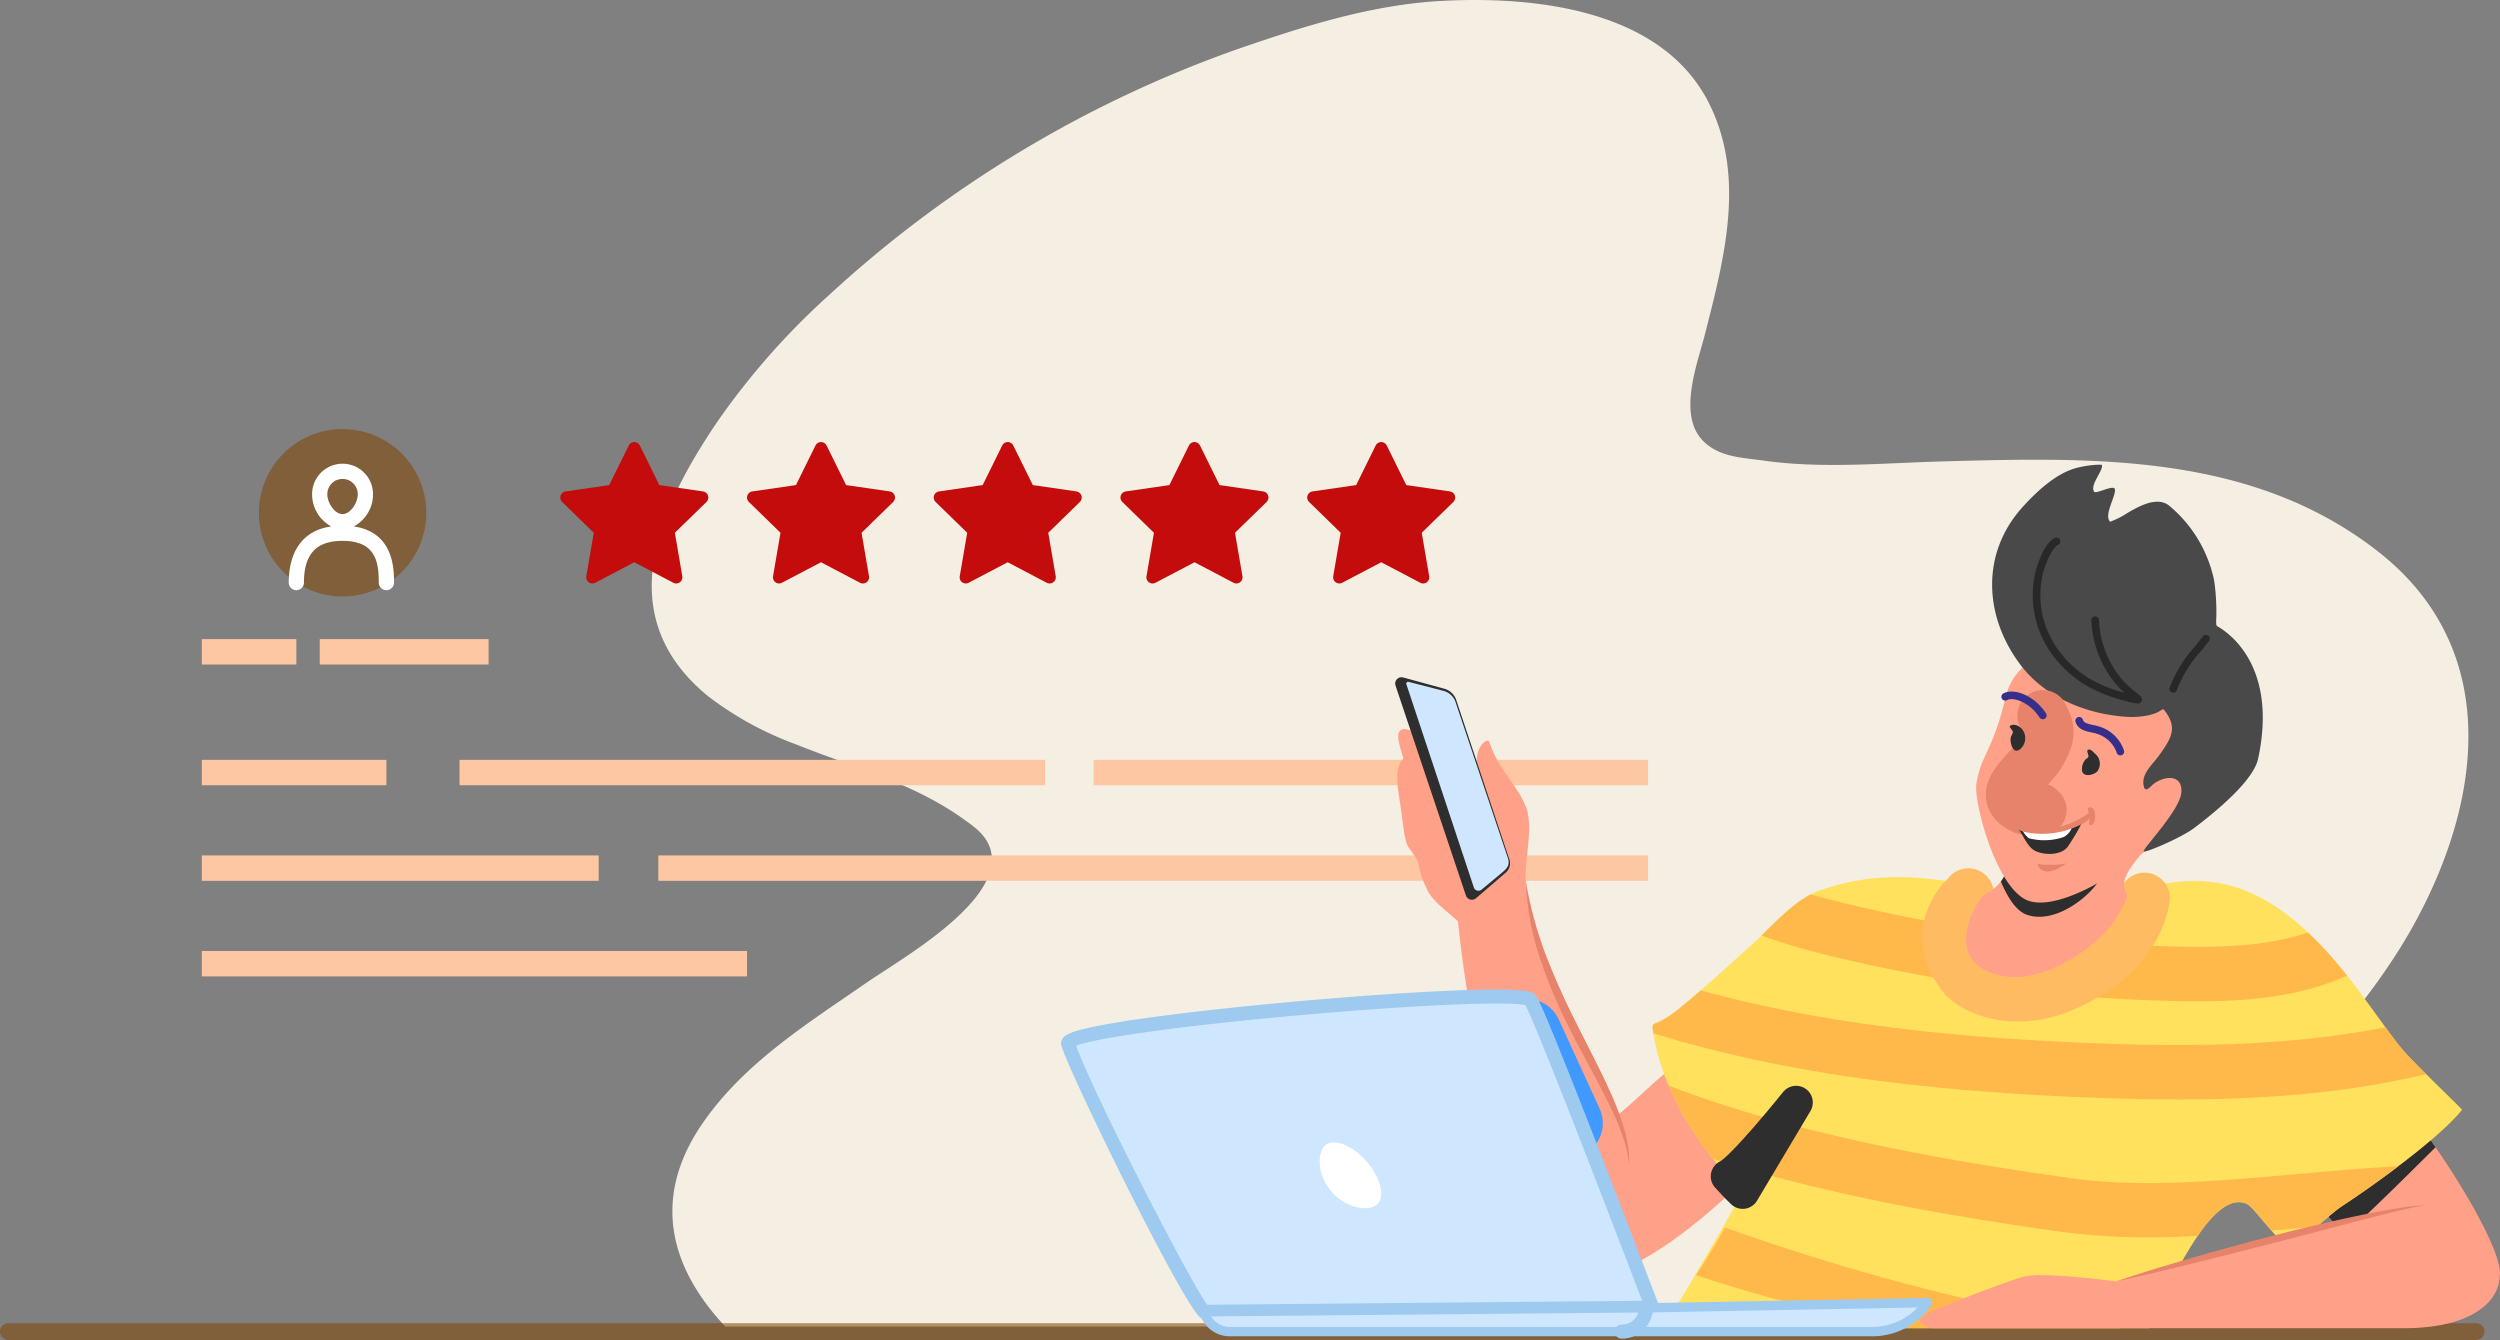 <svg id="Group_3092" data-name="Group 3092" xmlns="http://www.w3.org/2000/svg" xmlns:xlink="http://www.w3.org/1999/xlink" width="295.424" height="158.344" viewBox="0 0 295.424 158.344">
  <rect x="0" y="0" width="295.424" height="158.344" fill="#808080" stroke="none"/>
  <defs>
    <clipPath id="clip-path">
      <rect id="Rectangle_2031" data-name="Rectangle 2031" width="295.424" height="158.344" fill="none"/>
    </clipPath>
    <clipPath id="clip-path-3">
      <rect id="Rectangle_2019" data-name="Rectangle 2019" width="19.781" height="19.781" fill="none"/>
    </clipPath>
    <clipPath id="clip-path-4">
      <rect id="Rectangle_2029" data-name="Rectangle 2029" width="293.591" height="1.98" fill="none"/>
    </clipPath>
  </defs>
  <g id="Group_3091" data-name="Group 3091" clip-path="url(#clip-path)">
    <g id="Group_3090" data-name="Group 3090">
      <g id="Group_3089" data-name="Group 3089" clip-path="url(#clip-path)">
        <path id="Path_5412" data-name="Path 5412" d="M343.242,65.057C328.289,53.48,309.634,54.04,291.781,54.53c-6.917.19-14.1.875-20.988-.1-2.517-.356-5.141-.386-7.071-2.234-3.172-3.04-.79-9.121.093-12.579,2.313-9.063,4.942-18.843.4-27.63C258.538,1.022,243.518-.5,232.544.119c-8.256.468-16.377,3.066-24.133,5.757a139.994,139.994,0,0,0-48.1,29.021,86.541,86.541,0,0,0-13.245,15.049c-6.948,10.295-12.643,22.9-.941,32.383a39.335,39.335,0,0,0,10.35,5.646c6.638,2.67,13.675,4.508,19.592,8.7,1.4.992,2.889,1.988,3.369,3.768,1.624,6.019-10.67,12.92-14.544,15.6-7.069,4.895-14.559,9.534-19.492,16.694-7.24,10.508-1.979,19.054,2.68,24.025H297.243c11.986-7.047,23.63-16.628,33.151-26,6.386-6.287,12.815-13.539,17.172-21.405,8.236-14.87,10.488-32.83-4.324-44.3" transform="translate(-62.374 0)" fill="#f5eee2"/>
        <path id="Path_5413" data-name="Path 5413" d="M336.835,255.707h-.125a1,1,0,0,1,0-2.008h.125a1,1,0,0,1,0,2.008" transform="translate(-150.225 -113.528)" fill="#9ecaef"/>
        <path id="Path_5414" data-name="Path 5414" d="M359.514,232.234h-.245a1,1,0,0,1,0-2.008h.245a1,1,0,0,1,0,2.008m-3.92,0h-.245a1,1,0,0,1,0-2.008h.245a1,1,0,0,1,0,2.008m-3.92,0h-.245a1,1,0,0,1,0-2.008h.245a1,1,0,0,1,0,2.008m-3.92,0h-.245a1,1,0,0,1,0-2.008h.245a1,1,0,0,1,0,2.008m-3.919,0h-.245a1,1,0,0,1,0-2.008h.245a1,1,0,0,1,0,2.008m19.315-.4a1,1,0,0,1-.289-1.966c.071-.021.14-.043.21-.066a1,1,0,0,1,.629,1.907c-.086.029-.172.056-.26.082a1,1,0,0,1-.29.043m3.413-1.87a1,1,0,0,1-.654-1.766c.055-.048.11-.1.165-.145a1,1,0,1,1,1.345,1.49q-.1.091-.2.179a1,1,0,0,1-.654.242m2.367-3.088a1,1,0,0,1-.906-1.437c.031-.066.062-.132.092-.2a1,1,0,1,1,1.833.819c-.036.082-.075.164-.113.245a1,1,0,0,1-.907.571m.914-3.781h-.029a1,1,0,0,1-.975-1.032c0-.073,0-.146,0-.219a1,1,0,0,1,1-1h0a1,1,0,0,1,1,1.007c0,.091,0,.181,0,.271a1,1,0,0,1-1,.975m0-3.92a1,1,0,0,1-1-1v-.245a1,1,0,0,1,2.008,0v.245a1,1,0,0,1-1,1m0-3.92a1,1,0,0,1-1-1v-.245a1,1,0,0,1,2.008,0v.245a1,1,0,0,1-1,1m0-3.92a1,1,0,0,1-1-1v-.245a1,1,0,0,1,2.008,0v.245a1,1,0,0,1-1,1m0-3.92a1,1,0,0,1-1-1v-.245a1,1,0,1,1,2.008,0v.245a1,1,0,0,1-1,1m0-3.92a1,1,0,0,1-1-1v-.245a1,1,0,1,1,2.008,0v.245a1,1,0,0,1-1,1" transform="translate(-153.303 -90.055)" fill="#9ecaef"/>
        <path id="Path_5415" data-name="Path 5415" d="M391.114,196.491a1,1,0,0,1-1-1v-.125a1,1,0,1,1,2.008,0v.125a1,1,0,0,1-1,1" transform="translate(-174.57 -86.973)" fill="#9ecaef"/>
        <g id="Group_3085" data-name="Group 3085" transform="translate(30.592 50.705)" opacity="0.55">
          <g id="Group_3084" data-name="Group 3084">
            <g id="Group_3083" data-name="Group 3083" clip-path="url(#clip-path-3)">
              <path id="Path_5416" data-name="Path 5416" d="M75.149,101.663a9.89,9.89,0,1,1-9.89-9.89,9.891,9.891,0,0,1,9.89,9.89" transform="translate(-55.368 -91.773)" fill="#7f4400"/>
            </g>
          </g>
        </g>
        <path id="Path_5417" data-name="Path 5417" d="M69.45,106.591a4.308,4.308,0,0,0,2.266-3.812,3.6,3.6,0,0,0-7.2,0,4.307,4.307,0,0,0,2.264,3.81c-4.334.628-5.026,4.341-5.026,6.636a.9.9,0,1,0,1.8,0c0-3.363,1.449-4.93,4.56-4.93,3.95,0,4.281,2.545,4.281,4.93a.9.9,0,1,0,1.8,0c0-1.532,0-5.943-4.748-6.635m-1.333-5.611a1.8,1.8,0,0,1,1.8,1.8c0,1.029-.872,2.356-1.8,2.356s-1.8-1.327-1.8-2.356a1.8,1.8,0,0,1,1.8-1.8" transform="translate(-27.636 -44.383)" fill="#fff"/>
        <rect id="Rectangle_2020" data-name="Rectangle 2020" width="19.953" height="3" transform="translate(37.783 75.526)" fill="#fec7a3"/>
        <rect id="Rectangle_2021" data-name="Rectangle 2021" width="11.172" height="3" transform="translate(23.849 75.526)" fill="#fec7a3"/>
        <rect id="Rectangle_2022" data-name="Rectangle 2022" width="65.523" height="3" transform="translate(129.228 89.792)" fill="#fec7a3"/>
        <rect id="Rectangle_2023" data-name="Rectangle 2023" width="69.194" height="3" transform="translate(54.306 89.792)" fill="#fec7a3"/>
        <rect id="Rectangle_2024" data-name="Rectangle 2024" width="21.814" height="3" transform="translate(23.849 89.792)" fill="#fec7a3"/>
        <rect id="Rectangle_2025" data-name="Rectangle 2025" width="18.285" height="3" transform="translate(176.466 101.086)" fill="#fec7a3"/>
        <rect id="Rectangle_2026" data-name="Rectangle 2026" width="92.728" height="3" transform="translate(77.794 101.086)" fill="#fec7a3"/>
        <rect id="Rectangle_2027" data-name="Rectangle 2027" width="46.896" height="3" transform="translate(23.85 101.086)" fill="#fec7a3"/>
        <rect id="Rectangle_2028" data-name="Rectangle 2028" width="64.426" height="3" transform="translate(23.849 112.381)" fill="#fec7a3"/>
        <path id="Path_5418" data-name="Path 5418" d="M123.626,111.262a.732.732,0,0,1-.719-.855l.881-5.139-3.733-3.639a.731.731,0,0,1,.4-1.246l5.16-.75,2.307-4.675a.731.731,0,0,1,1.311,0l2.307,4.675,5.159.75a.731.731,0,0,1,.406,1.246l-3.734,3.639.881,5.139a.731.731,0,0,1-1.06.77l-4.615-2.426-4.615,2.426a.737.737,0,0,1-.341.085" transform="translate(-53.624 -42.311)" fill="#c40c0c"/>
        <path id="Path_5419" data-name="Path 5419" d="M135.464,120.147h0Z" transform="translate(-60.619 -53.765)" fill="#c40c0c"/>
        <path id="Path_5420" data-name="Path 5420" d="M135.87,120.146h0" transform="translate(-60.8 -53.764)" fill="#c40c0c"/>
        <path id="Path_5421" data-name="Path 5421" d="M130.531,103.717h0Z" transform="translate(-58.411 -46.412)" fill="#c40c0c"/>
        <path id="Path_5422" data-name="Path 5422" d="M140.8,103.717h0" transform="translate(-63.007 -46.412)" fill="#c40c0c"/>
        <path id="Path_5423" data-name="Path 5423" d="M135.277,96.066h0Z" transform="translate(-60.535 -42.989)" fill="#c40c0c"/>
        <path id="Path_5424" data-name="Path 5424" d="M163.564,111.262a.732.732,0,0,1-.719-.855l.881-5.139-3.733-3.639a.731.731,0,0,1,.4-1.246l5.16-.75,2.307-4.675a.731.731,0,0,1,1.311,0l2.307,4.675,5.159.75a.731.731,0,0,1,.4,1.246l-3.733,3.639.881,5.139a.731.731,0,0,1-1.06.77l-4.615-2.426-4.615,2.426a.737.737,0,0,1-.341.085" transform="translate(-71.496 -42.311)" fill="#c40c0c"/>
        <path id="Path_5425" data-name="Path 5425" d="M175.4,120.147h0Z" transform="translate(-78.491 -53.765)" fill="#c40c0c"/>
        <path id="Path_5426" data-name="Path 5426" d="M175.808,120.146h0" transform="translate(-78.672 -53.764)" fill="#c40c0c"/>
        <path id="Path_5427" data-name="Path 5427" d="M170.469,103.717h0Z" transform="translate(-76.283 -46.412)" fill="#c40c0c"/>
        <path id="Path_5428" data-name="Path 5428" d="M180.739,103.717h0" transform="translate(-80.879 -46.412)" fill="#c40c0c"/>
        <path id="Path_5429" data-name="Path 5429" d="M175.215,96.066h0Z" transform="translate(-78.407 -42.989)" fill="#c40c0c"/>
        <path id="Path_5430" data-name="Path 5430" d="M203.5,111.262a.732.732,0,0,1-.719-.855l.881-5.139-3.733-3.639a.731.731,0,0,1,.4-1.246l5.16-.75,2.307-4.675a.731.731,0,0,1,1.311,0l2.307,4.675,5.159.75a.731.731,0,0,1,.4,1.246l-3.733,3.639.881,5.139a.731.731,0,0,1-1.06.77l-4.615-2.426-4.615,2.426a.734.734,0,0,1-.34.085" transform="translate(-89.368 -42.311)" fill="#c40c0c"/>
        <path id="Path_5431" data-name="Path 5431" d="M215.34,120.147h0Z" transform="translate(-96.363 -53.765)" fill="#c40c0c"/>
        <path id="Path_5432" data-name="Path 5432" d="M215.746,120.146h0" transform="translate(-96.544 -53.764)" fill="#c40c0c"/>
        <path id="Path_5433" data-name="Path 5433" d="M210.407,103.717h0Z" transform="translate(-94.155 -46.412)" fill="#c40c0c"/>
        <path id="Path_5434" data-name="Path 5434" d="M220.677,103.717h0Z" transform="translate(-98.751 -46.412)" fill="#c40c0c"/>
        <path id="Path_5435" data-name="Path 5435" d="M215.152,96.066h0Z" transform="translate(-96.278 -42.989)" fill="#c40c0c"/>
        <path id="Path_5436" data-name="Path 5436" d="M253.351,111.262a.736.736,0,0,1-.341-.085l-4.615-2.426-4.615,2.426a.731.731,0,0,1-1.06-.77l.881-5.139-3.734-3.639a.731.731,0,0,1,.4-1.246l5.16-.75,2.307-4.675a.731.731,0,0,1,1.311,0l2.307,4.675,5.159.75a.731.731,0,0,1,.4,1.246l-3.733,3.639.881,5.139a.732.732,0,0,1-.719.855" transform="translate(-107.24 -42.311)" fill="#c40c0c"/>
        <path id="Path_5437" data-name="Path 5437" d="M255.278,120.147h0Z" transform="translate(-114.234 -53.765)" fill="#c40c0c"/>
        <path id="Path_5438" data-name="Path 5438" d="M255.683,120.146h0" transform="translate(-114.415 -53.764)" fill="#c40c0c"/>
        <path id="Path_5439" data-name="Path 5439" d="M250.345,103.717h0Z" transform="translate(-112.027 -46.412)" fill="#c40c0c"/>
        <path id="Path_5440" data-name="Path 5440" d="M260.615,103.717h0Z" transform="translate(-116.623 -46.412)" fill="#c40c0c"/>
        <path id="Path_5441" data-name="Path 5441" d="M293.288,111.262a.736.736,0,0,1-.341-.085l-4.615-2.426-4.615,2.426a.731.731,0,0,1-1.06-.77l.881-5.139-3.733-3.639a.731.731,0,0,1,.4-1.246l5.16-.75,2.307-4.675a.731.731,0,0,1,1.311,0l2.307,4.675,5.159.75a.731.731,0,0,1,.4,1.246l-3.733,3.639.881,5.139a.732.732,0,0,1-.719.855" transform="translate(-125.111 -42.311)" fill="#c40c0c"/>
        <path id="Path_5442" data-name="Path 5442" d="M295.216,120.147h0Z" transform="translate(-132.106 -53.765)" fill="#c40c0c"/>
        <path id="Path_5443" data-name="Path 5443" d="M295.622,120.146h0" transform="translate(-132.288 -53.764)" fill="#c40c0c"/>
        <path id="Path_5444" data-name="Path 5444" d="M290.282,103.717h0Z" transform="translate(-129.898 -46.412)" fill="#c40c0c"/>
        <path id="Path_5445" data-name="Path 5445" d="M300.553,103.717h0Z" transform="translate(-134.495 -46.412)" fill="#c40c0c"/>
        <path id="Path_5446" data-name="Path 5446" d="M295.028,96.066h0Z" transform="translate(-132.022 -42.989)" fill="#c40c0c"/>
        <g id="Group_3088" data-name="Group 3088" transform="translate(0 156.364)" opacity="0.55">
          <g id="Group_3087" data-name="Group 3087">
            <g id="Group_3086" data-name="Group 3086" clip-path="url(#clip-path-4)">
              <path id="Path_5447" data-name="Path 5447" d="M292.6,284.987H.99a.99.99,0,1,1,0-1.98H292.6a.99.99,0,0,1,0,1.98" transform="translate(0 -283.007)" fill="#7f4400"/>
            </g>
          </g>
        </g>
        <path id="Path_5448" data-name="Path 5448" d="M353.385,218.187c-2.916,1.339-6.9,4.216-11.86,8.848s-7.07,4.81-10.581,10.919c-1.393,2.426,2.129,11.146,5.612,10.646,6.205-1.971,11.249-5.842,18.142-12.322,1.691-1.588,3.663-3.038,4.963-4.973,4.105-6.1.555-16.254-6.277-13.119" transform="translate(-147.955 -97.374)" fill="#ffa188"/>
        <path id="Path_5449" data-name="Path 5449" d="M494.5,239.313c1.716-1.461,3.709-3.436,6.147-3.377,2.137.051,2.2-.659,3.547.753,2.8,2.934,10.874,15.161,11.014,19.206-2.534,7.02-13.01.824-14.037-.381-3.525-4.134-9.307-7.615-10.009-13.117-.2-1.585,2.134-2.059,3.338-3.084" transform="translate(-219.785 -105.519)" fill="#ffa188"/>
        <path id="Path_5450" data-name="Path 5450" d="M498.03,253.346a26.89,26.89,0,0,1-4.265-4.834c-.175-.7-.272-1.167-.272-1.167l12.117-7.024c.35.38.686.761,1.015,1.107a2.6,2.6,0,0,0,1.228.573q.384.532.786,1.112c-2.315,2.3-8.159,8.125-10.608,10.233" transform="translate(-220.833 -107.541)" fill="#2e2e2e"/>
        <path id="Path_5451" data-name="Path 5451" d="M442.2,208.14c-3.879-4.478-10.535-16.917-20.539-19.556-6.279-1.656-11.565.992-18.328,2.037-10.681-.983-19.263-5.3-30.111-1.46-3.113,1.1-5.72,4.342-8.1,6.463-2.861,2.549-5.641,5.171-8.644,7.6-3.079,2.489-3.227.979-2.932,2.872,1.634,10.471,10.546,18.728,10.546,18.728s-4.376,7.978-9.419,16.074h57.461c4.7-10.524,8.408-15.972,11.479-14.718,1.02.418,3.932,5.05,5.047,4.75,2.049-.554,4.538-3.342,6.336-4.514,3.585-2.335,11.394-7.938,14.1-11.308.081-.1-5.231-5.048-6.891-6.968" transform="translate(-158.163 -83.947)" fill="#ffe15d"/>
        <path id="Path_5452" data-name="Path 5452" d="M425.145,246.116c-1.7-.694-3.593.663-5.741,3.794a83.8,83.8,0,0,1-15.828-.419c-12.525-1.766-27.208-4.179-41.495-8.685a38.65,38.65,0,0,1-5.218-8.661c1.944.773,4.037,1.519,6.3,2.247,14.1,4.541,28.8,6.958,41.317,8.723,11.539,1.627,25.122-.672,38.648-1.428-2.487,1.885-4.973,3.61-6.594,4.666-.9.586-1.971,1.576-3.075,2.489-1.8.152-3.584.308-5.358.455-1.141-1.291-2.361-2.939-2.951-3.18" transform="translate(-159.693 -103.882)" fill="#ffb84a"/>
        <path id="Path_5453" data-name="Path 5453" d="M442.9,202.049c-5.621,1.808-11.536,1.954-17.09,1.843a188.47,188.47,0,0,1-41.033-5.37,72.827,72.827,0,0,1-8.025-2.374c1.769-1.724,3.678-3.746,5.831-4.865,1.185.342,2.426.665,3.726.984a182,182,0,0,0,39.628,5.186c5,.1,10.27-.017,14.99-1.535.134-.043.267-.088.4-.133a48.663,48.663,0,0,1,4.622,5.107,32.513,32.513,0,0,1-3.051,1.156" transform="translate(-168.594 -85.597)" fill="#ffb84a"/>
        <path id="Path_5454" data-name="Path 5454" d="M444.855,221.728q-3.054.725-6.264,1.269c-12.277,2.075-24.668,1.885-35.169,1.425-15.082-.661-27.25-2.088-38.293-4.494q-6.054-1.319-11.586-3.023c-.287-1.838-.121-.365,2.938-2.837.9-.731,1.787-1.481,2.659-2.24q3.571.983,7.361,1.808c10.675,2.325,22.5,3.708,37.2,4.352,10.164.445,22.13.634,33.815-1.341q1.278-.216,2.527-.464c.8,1.1,1.517,2.059,2.159,2.8.572.662,1.58,1.685,2.65,2.744" transform="translate(-158.163 -94.791)" fill="#ffb84a"/>
        <path id="Path_5455" data-name="Path 5455" d="M412.822,274.431l.022-.022c-4.061-.509-8.469-1.286-13.421-2.361a266.818,266.818,0,0,1-33.248-9.518c-.852,1.544-1.981,3.452-3.416,5.613,3.38,1.228,12.909,3.969,22.815,6.288Z" transform="translate(-162.331 -117.48)" fill="#ffb84a"/>
        <path id="Path_5456" data-name="Path 5456" d="M377.58,235.8,371.266,246.4s-.723-.67-1.8-1.871c1.7-.714,8.109-8.724,8.109-8.724" transform="translate(-165.335 -105.52)" fill="#2e2e2e"/>
        <path id="Path_5457" data-name="Path 5457" d="M377.58,235.8,371.266,246.4s-.723-.67-1.8-1.871C371.167,243.812,377.58,235.8,377.58,235.8Z" transform="translate(-165.335 -105.52)" fill="none" stroke="#2e2e2e" stroke-linejoin="round" stroke-width="3.944"/>
        <path id="Path_5458" data-name="Path 5458" d="M419.013,191.136c-.093.165-5.116,4.277-.49,9.941,1.957,1.985,6.889,3.138,11.5,1.092,4.671-1.869,9.026-5.6,9.8-10.515" transform="translate(-186.41 -85.531)" fill="#fff"/>
        <path id="Path_5459" data-name="Path 5459" d="M419.013,191.136c-.093.165-5.116,4.277-.49,9.941,1.957,1.985,6.889,3.138,11.5,1.092,4.671-1.869,9.026-5.6,9.8-10.515" transform="translate(-186.41 -85.531)" fill="none" stroke="#ffbb62" stroke-linecap="round" stroke-linejoin="round" stroke-width="6"/>
        <path id="Path_5460" data-name="Path 5460" d="M426.027,178.359c-.329,1.1-.7,3.708-3.51,4.975-2.654,3.59-3.555,8.735,2.787,9.613,3.984.551,9.266-2.568,11.685-5.313a12.974,12.974,0,0,0,2.515-4.048c.281-.73-1.87-1.193,1.987-5.425.2-.9-1.007-3.677-1.856-4.374-2.545-2.084-6.952,3.021-9.968,3.363-1.26.144-2.722.285-3.64,1.209" transform="translate(-188.17 -77.545)" fill="#ffa188"/>
        <path id="Path_5461" data-name="Path 5461" d="M429.359,181.453c.918-.924,2.38-1.065,3.641-1.209,3.016-.343,4.1,1.5,6.649,3.587.85.7-4.323,6.3-8.572,4.926-1.3-.419-2.323-2.021-3.131-3.95a8.911,8.911,0,0,0,1.414-3.354" transform="translate(-191.501 -80.639)" fill="#2e2e2e"/>
        <path id="Path_5462" data-name="Path 5462" d="M441.244,133.756c-2.8-.581-5.883.68-8.185,2.07-2.028,1.223-5.894,2.088-6.893,6.251-1.6,6.68-2.939,6.821-3.485,10.33-.335,2.163,2.355,12.428,6.121,13.812,2.543.934,7.652-1.017,13.91-5.909a35.626,35.626,0,0,0,7.467-8.025,13.325,13.325,0,0,0,1.183-10.547c-.818-2.187-3.216-3.892-5.12-5.19-1.971-1.344-2.677-2.31-5-2.791" transform="translate(-189.133 -59.79)" fill="#ffa188"/>
        <path id="Path_5463" data-name="Path 5463" d="M446.61,128.666c-.564-.8-.071-.157-2,.317a9.824,9.824,0,0,1-3.008.169c-4.609-.373-9.364-2.358-12.2-6.14-4.37-5.826-4.6-13.215.243-18.594,1.669-1.851,4-4.045,6.456-4.666a12.586,12.586,0,0,1,2.039-.336,6.035,6.035,0,0,1,.892-.017c.235.664-1.468,2.373-.907,3.184.213.307,2.321-.882,2.449-.307.168.773-1.358,3.077-.559,3.848a9.3,9.3,0,0,0,1.876-.929c1.336-.8,3.645-2.168,5.115-.953a15.609,15.609,0,0,1,5.3,8.841,26.8,26.8,0,0,1,.262,4.13c0,.122-.083,1.135.06,1.228.406.26,7.39,3.86,4.878,15.669-.462,2.176-3.613,5.221-7.549,8.2-1.528,1.159-5.828,2.983-5.971,2.777-.193-.28,4.289-4.839,4.442-6.976.169-2.35-2.348-1.9-3.474-.829-.229.218-.765.767-.925.241-.467-1.528.946-2.637,1.752-3.758,1.427-1.985,2.178-3.188.834-5.1" transform="translate(-190.66 -44.473)" fill="#494949"/>
        <path id="Path_5464" data-name="Path 5464" d="M464.442,142.6a.449.449,0,0,1-.427-.591,15.613,15.613,0,0,1,3.006-4.887c.311-.386.633-.785.941-1.19a.45.45,0,0,1,.715.545c-.315.414-.641.818-.956,1.209a14.708,14.708,0,0,0-2.853,4.605.45.45,0,0,1-.427.309" transform="translate(-207.632 -60.749)" fill="#282828"/>
        <path id="Path_5465" data-name="Path 5465" d="M447.151,134.575a5.8,5.8,0,0,1-1.288-.273l-.066-.018a17.985,17.985,0,0,1-4.892-1.937c-4.629-2.942-6.852-7.724-5.946-12.793.131-.73.972-3.834,2.418-4.553a.45.45,0,0,1,.4.806c-.814.4-1.7,2.619-1.933,3.906-.839,4.7,1.233,9.136,5.543,11.876a16.179,16.179,0,0,0,4.225,1.714,8.606,8.606,0,0,1-1.281-1.348,12.5,12.5,0,0,1-2.643-7.225.45.45,0,1,1,.9-.017,11.513,11.513,0,0,0,2.478,6.723,8.781,8.781,0,0,0,1.31,1.343l.263.236c.029.026.1.08.188.148.655.508.828.652.844.913a.473.473,0,0,1-.135.355.494.494,0,0,1-.385.145m-.3-.229h0Z" transform="translate(-194.55 -51.44)" fill="#282828"/>
        <path id="Path_5466" data-name="Path 5466" d="M433.884,153.012c.97,1.706.829,2.554-.313,4.549-1.175,2.055-5.748,4.792-1.927,6.513" transform="translate(-192.488 -68.471)" fill="none" stroke="#e8836b" stroke-linecap="round" stroke-linejoin="round" stroke-width="6"/>
        <path id="Path_5467" data-name="Path 5467" d="M432.947,151.176a.449.449,0,0,1-.377-.2c-1.16-1.783-3.1-2.467-3.848-2.058a.45.45,0,0,1-.433-.789c1.218-.669,3.63.2,5.036,2.355a.45.45,0,0,1-.132.623.444.444,0,0,1-.245.073" transform="translate(-191.55 -66.185)" fill="#362e8b"/>
        <path id="Path_5468" data-name="Path 5468" d="M436.148,172.859c.226.206-.323-.239.226.206" transform="translate(-195.16 -77.352)" fill="none" stroke="#e8836b" stroke-linecap="round" stroke-linejoin="round" stroke-width="6"/>
        <path id="Path_5469" data-name="Path 5469" d="M429.828,155.189c.43-.4,1.214-.026,1.516.418a1.709,1.709,0,0,1-.262,2.271c-.881.748-1.254-.787-1.13-1.358.045-.218.24-.44.246-.657.006-.152-.447-.6-.369-.673" transform="translate(-192.34 -69.37)" fill="#2e2e2e"/>
        <path id="Path_5470" data-name="Path 5470" d="M445.974,160.357c.277-.2.628.223.837.427a1.519,1.519,0,0,1,.288,2.1c-.428.461-1.719.747-1.81-.111a1.714,1.714,0,0,1,.38-1.248c.1-.125.318-.2.366-.359.074-.245-.252-.674-.061-.812" transform="translate(-199.258 -71.735)" fill="#2e2e2e"/>
        <path id="Path_5471" data-name="Path 5471" d="M449.189,157.876a.45.45,0,0,1-.441-.366,3.611,3.611,0,0,0-2.471-2.23c-.151-.047-.328-.085-.516-.124-.673-.141-1.594-.335-1.869-1.256a.45.45,0,0,1,.862-.257c.113.38.525.492,1.191.633.2.042.407.086.6.146a4.424,4.424,0,0,1,3.087,2.922.45.45,0,0,1-.359.525.435.435,0,0,1-.084.008" transform="translate(-198.629 -68.61)" fill="#362e8b"/>
        <path id="Path_5472" data-name="Path 5472" d="M446.537,172.945a7.27,7.27,0,0,1,.2.87c.018.191-.109.769.008.918s.393-.065.465-.165a1.658,1.658,0,0,0,.163-1.134.992.992,0,0,0-.354-.728c-.212-.136-.537,0-.481.238" transform="translate(-199.818 -77.261)" fill="#e8836b"/>
        <path id="Path_5473" data-name="Path 5473" d="M431.577,176.52c.432.218,1.039,2.085,2.022,2.55.842.477,2.961.657,3.845-.434a24.809,24.809,0,0,0,1.828-3.126c-.119-.027-.269.119-.374.163-.283.121-.573.226-.867.32a12.23,12.23,0,0,1-3.328.807,11.921,11.921,0,0,1-2.1-.088c-.391-.065-.753-.488-1.028-.193" transform="translate(-193.126 -78.538)" fill="#2e2e2e"/>
        <path id="Path_5474" data-name="Path 5474" d="M432.576,177.012c-.03.327.51.885.75,1.074a7.11,7.11,0,0,0,4.147-.158,2.169,2.169,0,0,0,1.007-1.3c-.04-.146-1.054.45-1.542.553a12.3,12.3,0,0,1-3.51.014c-.187-.013-.819-.544-.853-.185" transform="translate(-193.573 -79.03)" fill="#fff"/>
        <path id="Path_5475" data-name="Path 5475" d="M435.835,184.9c-.008-.019-.045-.146-.011-.164.106-.051.412.043.528.052.425.037.856,0,1.282.034a7.886,7.886,0,0,0,1.525-.171c.146-.018-2.49,1.991-3.324.249" transform="translate(-195.021 -82.628)" fill="#e8836b"/>
        <path id="Path_5476" data-name="Path 5476" d="M429.962,174.795c.245-.067.434.138.656.245a7.371,7.371,0,0,0,1.488.449,8.01,8.01,0,0,0,3.571-.132,11.314,11.314,0,0,0,3.542-1.693c.035-.024.328-.25.336-.219.226.835-.9,1.405-1.475,1.692a10.154,10.154,0,0,1-6.353.819c-1.43-.351-2.155-1.056-1.766-1.161" transform="translate(-192.357 -77.614)" fill="#e8836b"/>
        <path id="Path_5477" data-name="Path 5477" d="M422.73,266.258c2.192-.656,11,.541,11,.541s32.919-9.1,36.583-8.966c1.973.075,5.749,2.342,7.841,5.459,2.586,3.854-.233,9.036-10.361,9.036H412.212a2.325,2.325,0,0,1-1.6-.7c-.233-.229-.219-.288.027-.5.938-.818,3.815-1.8,4.412-2.053,1.451-.606,5.774-2.247,7.679-2.817" transform="translate(-183.67 -115.377)" fill="#ffa188"/>
        <path id="Path_5478" data-name="Path 5478" d="M452.594,266.794c3.075-.664,6.13-1.4,9.179-2.148,1.527-.368,3.047-.762,4.57-1.14l4.563-1.167,9.111-2.377,2.279-.59c.759-.2,1.519-.391,2.28-.581l1.142-.283c.381-.088.762-.184,1.145-.268l.573-.13.576-.115a9.345,9.345,0,0,1,1.164-.166,8.273,8.273,0,0,0-1.181.038l-.588.062-.586.077c-.781.105-1.556.241-2.333.375s-1.546.292-2.318.445c-.387.074-.77.159-1.155.24l-1.153.247c-1.539.327-3.066.7-4.6,1.057s-3.05.757-4.574,1.143-3.039.8-4.554,1.213-3.029.835-4.537,1.279c-3.018.874-6.027,1.784-9.008,2.789" transform="translate(-202.531 -115.372)" fill="#e8836b"/>
        <path id="Path_5479" data-name="Path 5479" d="M299.538,159.253c-.7-2.18-.807-2.977-.117-3.285.571-.254,2.648.651,3.623,2.5,2.857,5.4,4.417,4.8,6.133,4.581a12.35,12.35,0,0,0-.538-1.662c-1.243-2.928.858-4.607,1.082-3.938,1.116,3.307,3.034,4.766,4.209,7.393s-.13,6.351.121,9.115c1.281,14.148,12.172,25.473,12.172,33.461,0,3.421-.151,12.64-3.905,13.246-3.108.5-8.146-9.464-8.146-9.464-5.285-11.483-7.252-23.859-8.151-32.555-1.321-1.211-3-2.364-3.64-3.727-1.705-3.623-.148-2.235-2.2-5.012-.564-.761-.744-3.824-1.028-5.4-.906-5.032.549-4.749.389-5.249" transform="translate(-133.732 -69.775)" fill="#ffa188"/>
        <path id="Path_5480" data-name="Path 5480" d="M326.363,188.552a45.771,45.771,0,0,0,2.326,8.6,86.6,86.6,0,0,0,3.632,8.132l.5,1,.506,1,1.013,2c.67,1.337,1.341,2.677,1.953,4.051a34.061,34.061,0,0,1,1.62,4.219,17.376,17.376,0,0,1,.508,2.209,10.849,10.849,0,0,1,.113,2.253c-.048-.373-.067-.745-.149-1.109l-.049-.274-.024-.137-.033-.135-.132-.54c-.041-.18-.106-.356-.154-.534s-.1-.356-.165-.53c-.123-.35-.24-.7-.383-1.042-.069-.172-.131-.346-.2-.517l-.218-.511c-.14-.342-.306-.676-.458-1.013l-.48-1-.5-1c-1.364-2.643-2.828-5.25-4.164-7.938a59.148,59.148,0,0,1-3.471-8.324,31.772,31.772,0,0,1-1.588-8.857" transform="translate(-146.044 -84.375)" fill="#e8836b"/>
        <path id="Path_5481" data-name="Path 5481" d="M311.872,166.31l-6.258-18.775a2.049,2.049,0,0,0-1.4-1.328l-4.867-1.334a.748.748,0,0,0-.907.959l8.315,24.8a.748.748,0,0,0,1.187.337L311.389,168a1.466,1.466,0,0,0,.483-1.693" transform="translate(-133.531 -64.817)" fill="#2e2e2e"/>
        <path id="Path_5482" data-name="Path 5482" d="M305.2,146.9a2.049,2.049,0,0,1,1.4,1.328l6.174,18.4c.267.8-.038,1.206-.687,1.745l-2.411,2.006a.583.583,0,0,1-.924-.26l0-.009-7.967-24a.221.221,0,0,1,.266-.284Z" transform="translate(-134.594 -65.253)" fill="#cfe6ff"/>
        <line id="Line_8" data-name="Line 8" x2="4.829" y2="10.544" transform="translate(180.452 122.186)" fill="none" stroke="#4099ff" stroke-linecap="round" stroke-linejoin="round" stroke-width="8.247"/>
        <path id="Path_5483" data-name="Path 5483" d="M244.529,250.392l52.941-.482s-13.136-34.51-14.39-36.352-55.355,2.859-54.648,5.162c1.482,4.82,14.842,30.942,16.1,31.672" transform="translate(-102.218 -95.378)" fill="#cfe6ff"/>
        <path id="Path_5484" data-name="Path 5484" d="M243.857,250.547a.825.825,0,0,1-.417-.113c-1.884-1.1-15.355-28.512-16.471-32.145-.081-.264-.161-.931.846-1.415,2.838-1.364,17.309-3.006,28.838-4,6.622-.571,12.822-.979,17.457-1.149,8.3-.308,8.666.223,8.984.692,1.271,1.869,13.131,32.982,14.479,36.524a.828.828,0,0,1-.767,1.123l-52.941.482Zm-15.145-32.27c2.008,5.629,13.564,28.093,15.494,30.61l51.394-.468c-5.128-13.452-12.607-32.742-13.793-34.927-1.582-.46-11.8-.15-26.76,1.188-15.112,1.353-24.373,2.785-26.335,3.6" transform="translate(-101.546 -94.705)" fill="#9ecaef"/>
        <path id="Path_5485" data-name="Path 5485" d="M260.574,282.027H336.5a7.967,7.967,0,0,0,6.543-3.421l-32.536.6-52.941.482a3.1,3.1,0,0,0,3,2.34" transform="translate(-115.26 -124.673)" fill="#cfe6ff"/>
        <path id="Path_5486" data-name="Path 5486" d="M336.058,282.132H260.127a3.647,3.647,0,0,1-3.539-2.756.552.552,0,0,1,.531-.688l52.941-.482,32.531-.6a.525.525,0,0,1,.5.292.552.552,0,0,1-.033.576,8.524,8.524,0,0,1-7,3.659m-78.118-2.347a2.542,2.542,0,0,0,2.187,1.242h75.931a7.416,7.416,0,0,0,5.363-2.295l-31.346.578Z" transform="translate(-114.813 -124.226)" fill="#9ecaef"/>
        <path id="Path_5487" data-name="Path 5487" d="M346.154,282.67a.829.829,0,1,1,0-1.658,2,2,0,0,0,2.05-1.993.829.829,0,1,1,1.658,0,3.652,3.652,0,0,1-3.707,3.65" transform="translate(-154.53 -124.488)" fill="#9ecaef"/>
        <path id="Path_5488" data-name="Path 5488" d="M282.895,244.685c-1.012.885-.918,3.566.771,5.5s4.333,2.379,5.344,1.495.462-3.168-1.226-5.1-3.878-2.778-4.889-1.893" transform="translate(-126.3 -109.337)" fill="#fff"/>
      </g>
    </g>
  </g>
</svg>
